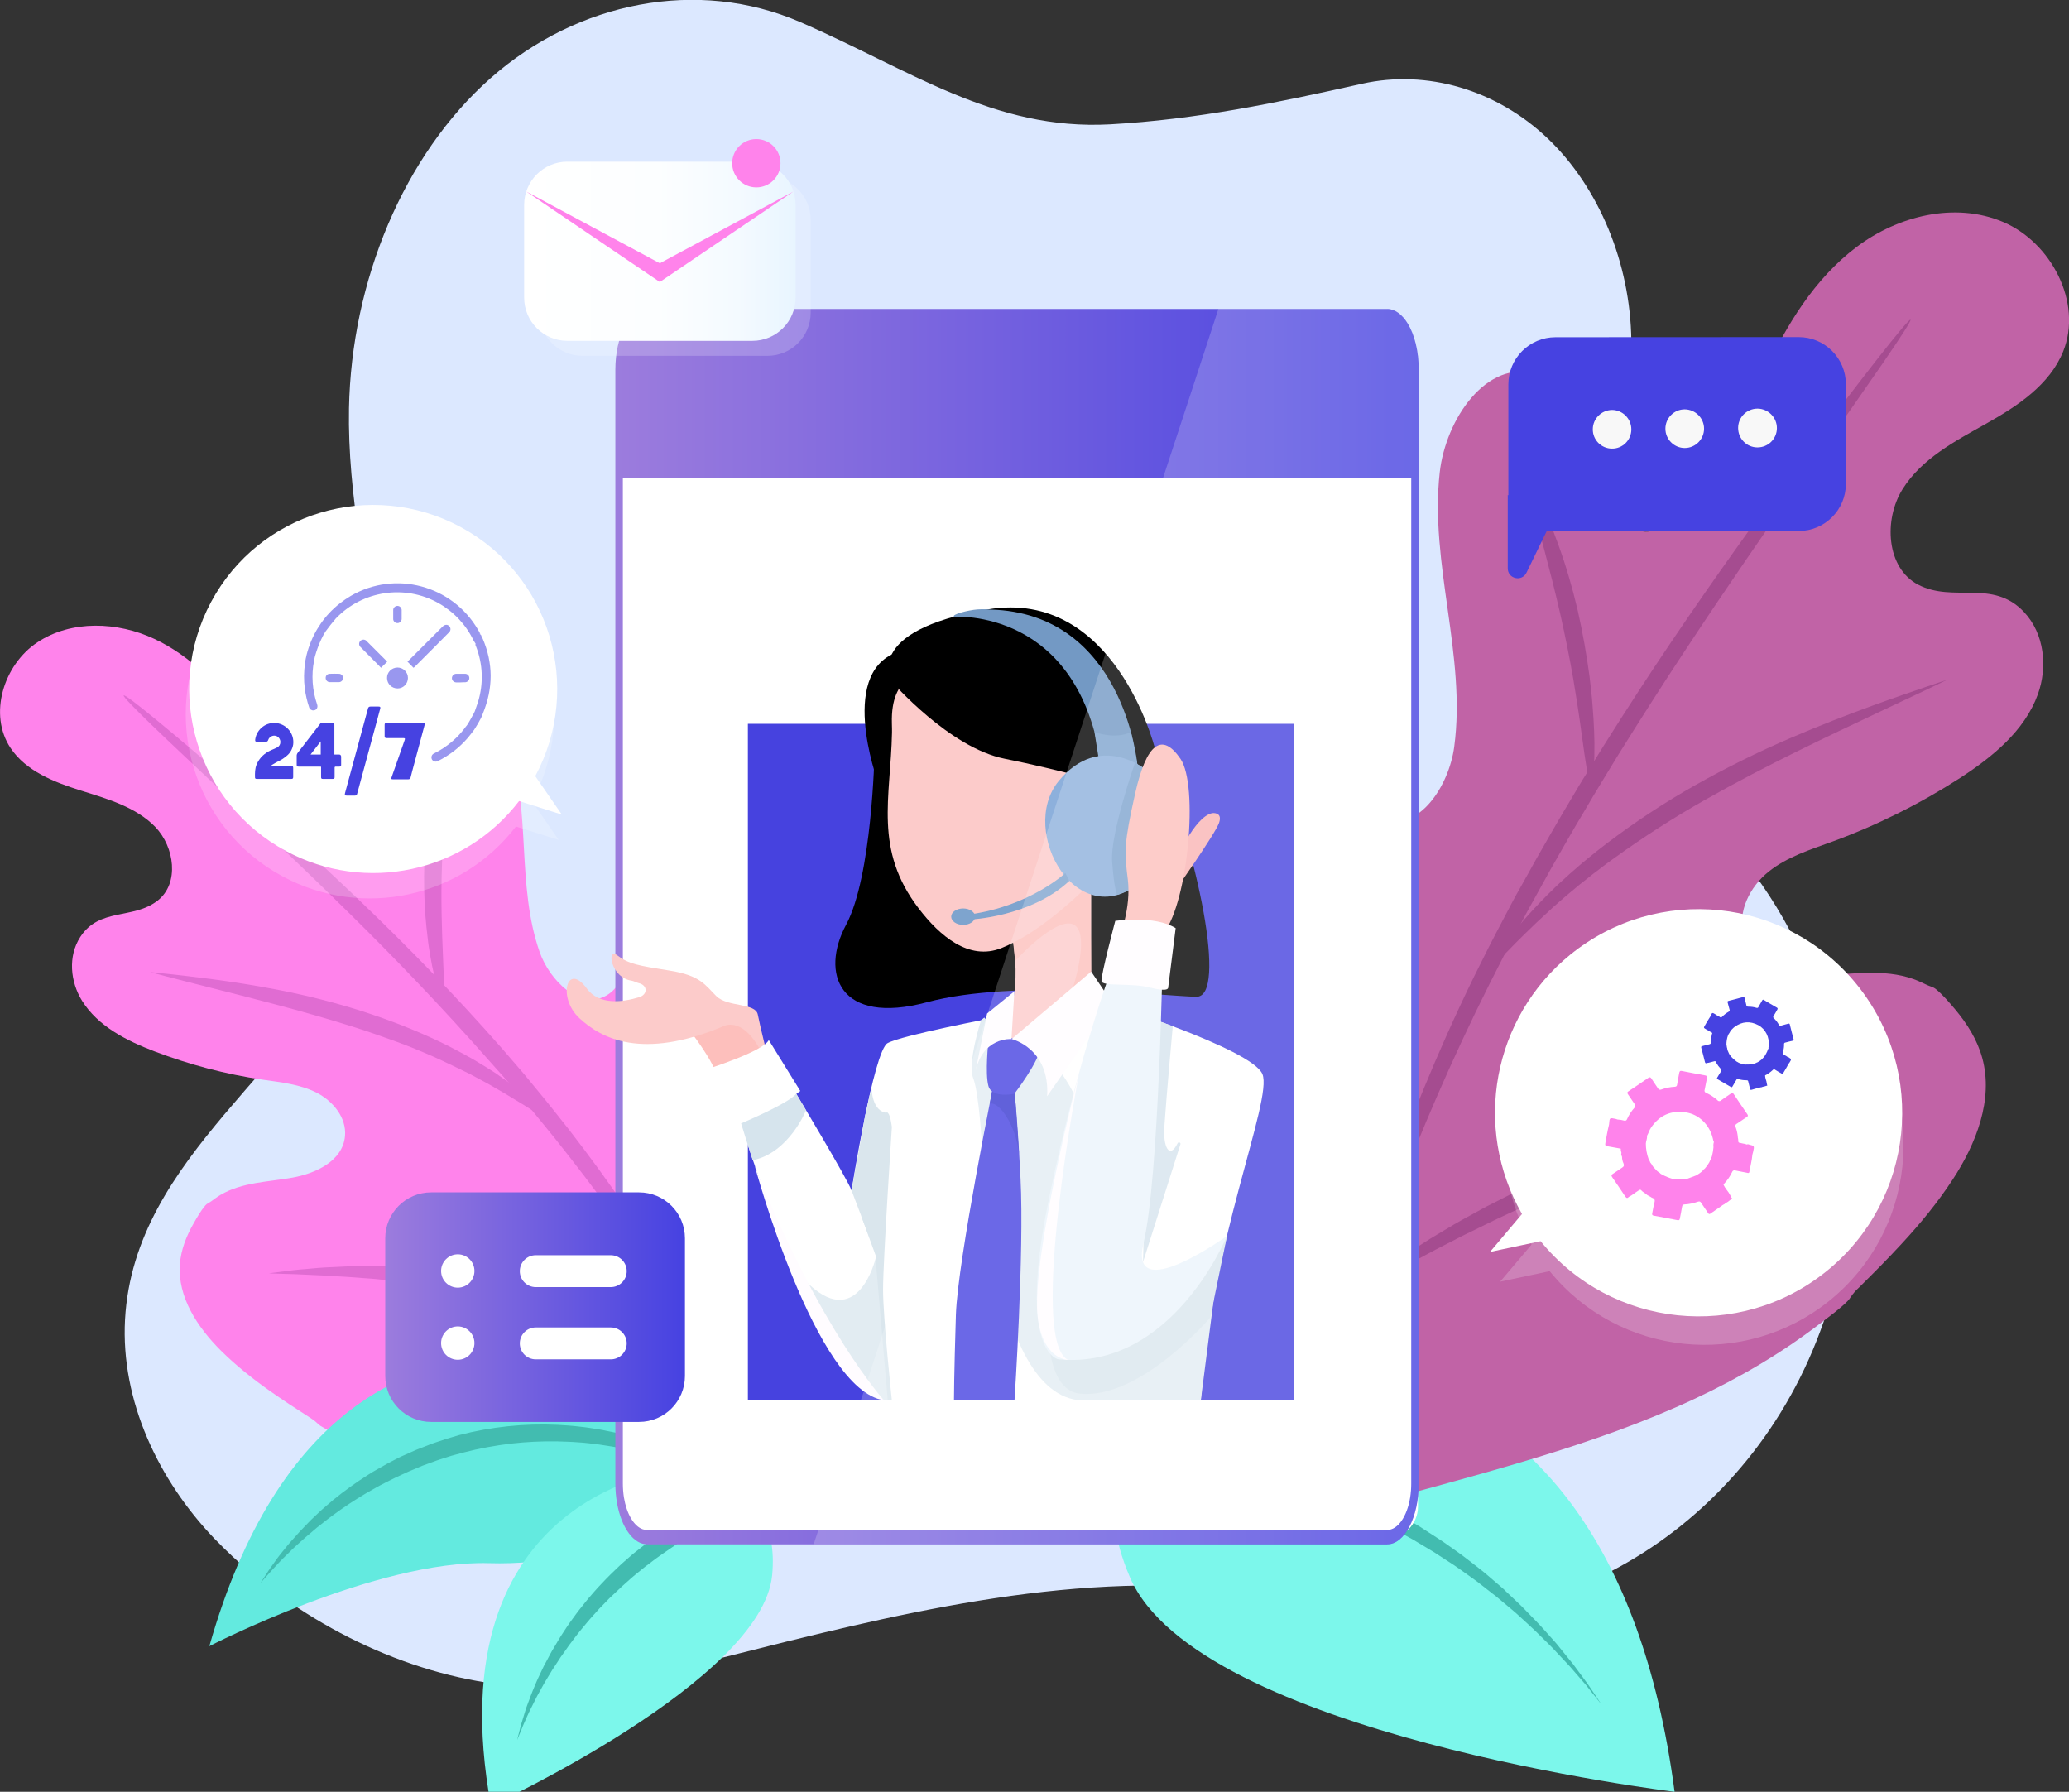 <?xml version="1.0" encoding="utf-8"?>
<!-- Generator: Adobe Illustrator 27.0.0, SVG Export Plug-In . SVG Version: 6.00 Build 0)  -->
<svg version="1.1" id="Layer_1" xmlns="http://www.w3.org/2000/svg" xmlns:xlink="http://www.w3.org/1999/xlink" x="0px" y="0px"
	 viewBox="0 0 1712.7 1483" style="enable-background:new 0 0 1712.7 1483;" xml:space="preserve">
<rect x="0" y="0" width="1712.7" height="1483" fill="#333333" stroke="none"/>
<style type="text/css">
	.st0{fill:#DCE8FF;}
	.st1{fill:#FF83EB;}
	.st2{fill:#E06CD2;}
	.st3{fill:#63EADF;}
	.st4{fill:#42BCB0;}
	.st5{fill:#7CF7EB;}
	.st6{fill:#C163A6;}
	.st7{fill:#A54C90;}
	.st8{fill:#4642E1;}
	.st9{fill:#F8F8F8;}
	.st10{opacity:0.2;fill:#FFFFFF;enable-background:new    ;}
	.st11{fill:#FFFFFF;}
	.st12{fill:url(#SVGID_1_);}
	.st13{fill:#4642DF;}
	.st14{fill:#FCCBCA;}
	.st15{fill:#FDBFBC;}
	.st16{fill:#F9B4B4;}
	.st17{opacity:0.71;fill:#FD686B;enable-background:new    ;}
	.st18{opacity:0.54;fill:#ED4C55;enable-background:new    ;}
	.st19{fill:#E2ECF2;}
	.st20{fill:#D6E4ED;}
	.st21{fill:#DAE6ED;}
	.st22{fill:#3939D1;}
	.st23{fill:#FFFCFF;}
	.st24{fill:#7399C4;}
	.st25{fill:#7EA4CE;}
	.st26{fill:#8DB0DC;}
	.st27{fill:#EBF4FB;}
	.st28{opacity:0.55;fill:#4642E1;enable-background:new    ;}
	.st29{fill:url(#SVGID_00000050657730974647033010000012110069489040840584_);}
	.st30{fill:url(#SVGID_00000114073710156244651950000001458909279386813838_);}
</style>
<path class="st0" d="M208,1302c-10.6-8.9-20.6-18.3-30.2-28.2c-46.6-48.5-77.9-114.4-74.3-181.6C111,955.5,251,883.6,300.1,765.1
	c27-65,24.1-141.4,14.1-212.7s-26.6-142.1-25.3-214.4c2-105.4,45.3-209.8,117.2-273.3s171.6-83.1,256.2-46.5
	c90.7,39.3,160.1,90,256.7,84.7c71.7-4,138-17.8,208.5-33.6c53.6-12,111.5,5,153.8,45.4s68.3,103.2,69.1,167.1
	c1.1,90.2-44.8,180.5-22.1,266.8c18.2,69.4,75,112.8,117.2,166.1c72.2,91.3,104.1,226.8,74,346.1c-45.6,181.1-207.3,291.4-365,275
	c-43.5-4.5-86.5-15-130-19.8c-143-15.6-286,20.6-426.5,56c-51.2,12.9-102.9,25.8-155.3,24.3C359.1,1394,273,1356.6,208,1302z"/>
<path class="st1" d="M694.4,1070.3c17.1-39.3,19.8-83.2,17.7-125.9c-3.8-76.9-22-152.5-53.7-222.7c-5.4-12-12.2-24.7-24.4-29.9
	c-8.6-3.6-18.5-2.8-27.4-0.2c-45.5,12.9-68.9,61.5-86,105.1c-4.1,10.4-8.8,21.6-18.5,27.2c-21.9,12.6-47.1-12.3-55.4-36
	c-19.2-54.8-7.1-116.5-25.1-171.7c-10.4-31.9-43.8-64.2-73.9-49c-32.5,16.4-22.1,64.8-36.6,97.9c-2.3,5.3-5.7,10.6-11.1,12.7
	c-5.5,2.2-11.9,0.6-17.4-1.6c-36-14.4-57.4-50.2-80.4-81.1c-20-26.8-43.9-52-74.4-66.3S59.1,513,31,531.6s-40.8,59.8-22.2,87.6
	c12.8,19.1,36.1,28.2,58.1,35.1s45.6,13.6,61.6,30.1s20.2,46.8,2,61c-20.3,15.9-48.3,5.6-64.1,30.2c-10.3,16-8.2,37,1.5,52.7
	c13.1,21,36.7,33,60,41.9c28.9,11,58.8,18.9,89.4,23.4c15.2,2.2,30.9,3.8,44.6,10.7s25.1,20.8,23.7,36c-1.9,21-25,31.1-43.5,34.4
	c-20,3.6-41.4,3.7-59.4,14.2c-2.8,1.6-5.3,3.6-8,5.5c-1.7,1.2-3.5,1.8-4.8,3.4c-3.8,4.5-6.9,10-9.8,15.1
	c-5.9,10.3-10.3,21.6-11.2,33.5c-2,27.2,14.7,52.3,34.1,71.6c12.5,12.4,26.3,23.3,40.6,33.4c10.7,7.5,21.6,14.7,32.6,21.7
	c2.3,1.4,4.5,3,6.5,4.9c0.7,0.8,1.6,1.5,2.5,2.1c6,3.8,12.8,6.9,19.2,9.9c29,13.7,59.4,24.3,90.6,31.4
	c35.4,8.3,71.5,13.2,107.6,16.6c40.3,3.8,80.8,5.8,121.2,8.9c9.9,0.8,20.3,2.6,30.2,2.6c8.6-0.1,9.8-5.5,12.2-12.8
	c9.5-29,16.6-58.8,24.5-88.2C677.8,1122.7,683.5,1095.1,694.4,1070.3z"/>
<path class="st2" d="M299.3,836.8c11.8,3.8,23.1,7.8,34,12.1s21.2,8.8,30.9,13.4l7.1,3.5c2.3,1.2,4.6,2.4,6.9,3.6
	c4.5,2.3,8.8,4.8,13,7.1c2.1,1.2,4.1,2.4,6,3.6s3.9,2.3,5.8,3.5l5.5,3.5l2.6,1.7l2.5,1.8c3.3,2.3,6.5,4.5,9.4,6.7s5.7,4.2,8.2,6.3
	s4.8,3.9,6.9,5.7s3.9,3.5,5.6,5.1c0.8,0.8,1.6,1.5,2.3,2.2l2,2c1.2,1.3,2.2,2.4,3,3.3c1.5,1.9,2.2,3,1.8,3.4s-1.6,0-3.7-1.1
	c-1.1-0.6-2.3-1.3-3.8-2.2l-2.3-1.5l-2.7-1.7c-1.9-1.2-4-2.5-6.3-4l-7.6-4.6c-2.7-1.7-5.6-3.4-8.6-5.2s-6.3-3.7-9.8-5.7l-2.6-1.5
	l-2.7-1.5l-5.6-3c-1.9-1.1-3.9-2-5.8-3.1s-4-2.1-6.1-3.1c-4.2-2-8.5-4.2-13-6.3c-2.2-1-4.5-2.1-6.8-3.2l-7-3.2
	c-9.6-4.2-19.7-8.4-30.4-12.3s-21.8-7.8-33.3-11.5c-23-7.3-45.3-13.6-65.7-19s-38.8-10.1-54.4-14s-28.1-7.2-36.8-9.4
	s-13.5-3.6-13.5-3.6s4.9,0.4,13.9,1.4s21.9,2.4,37.8,4.5s34.9,5,55.8,9.1C254.7,824.1,277.2,829.8,299.3,836.8z"/>
<path class="st2" d="M365.9,714.8c-2.2,59.7,4.3,108.2,0.1,108.9c-1,0.2-2.4-2.7-4.2-8.1c-0.4-1.3-0.9-2.8-1.4-4.5s-0.9-3.4-1.3-5.4
	c-0.9-3.9-1.9-8.3-2.7-13.3c-0.4-2.5-0.9-5.1-1.3-7.8s-0.8-5.5-1.1-8.5c-0.8-5.9-1.3-12.1-1.9-18.8c-1-14.4-1.3-28.8-0.8-43.2
	c0.5-14.4,2-28.8,4.3-43c1.1-6.5,2.3-12.8,3.6-18.5c0.7-2.9,1.2-5.7,1.9-8.3s1.4-5.2,2-7.6c1.2-4.8,2.7-9.2,3.9-13
	c0.6-1.9,1.1-3.7,1.7-5.3s1.1-3.1,1.6-4.4c1.9-5.3,3-8.2,3-8.2s-0.2,3.1-0.8,8.7c-0.1,1.4-0.3,2.9-0.5,4.6s-0.3,3.5-0.5,5.5
	c-0.3,3.9-0.8,8.4-1.2,13.3c-0.2,2.5-0.4,5-0.6,7.7s-0.4,5.5-0.6,8.4c-0.5,5.8-0.8,12-1.2,18.4C367.2,685.7,366.5,699.9,365.9,714.8
	z"/>
<path class="st2" d="M399.6,1054.5c24.3,3.8,47.2,8.7,67.8,13.9l15,4.1l3.6,1c1.2,0.3,2.4,0.7,3.5,1.1l6.9,2.1
	c4.5,1.4,8.9,2.7,13,4.1l11.9,4.2c7.6,2.6,14.3,5.4,20.2,7.8c3,1.2,5.7,2.3,8.2,3.4s4.8,2.2,6.8,3.2c8.1,3.9,12.4,6.5,12,7.5
	s-5.3,0.1-14-2.1c-2.2-0.6-4.5-1.2-7.2-2l-8.5-2.3c-6.1-1.6-13-3.7-20.7-5.7l-12-3.2c-4.2-1.1-8.6-2.1-13.1-3.3l-6.9-1.7
	c-1.2-0.3-2.3-0.6-3.5-0.9l-3.6-0.8l-14.9-3.4c-20.4-4.4-43-8.8-66.8-12.5s-46.6-6.4-67.5-8.6l-15.2-1.4l-3.7-0.4l-3.6-0.3l-7.1-0.5
	c-4.6-0.3-9.1-0.8-13.5-1l-12.5-0.7c-7.9-0.6-15.1-0.7-21.5-1.1l-8.8-0.4l-7.4-0.2c-8.9-0.2-13.9-0.5-13.9-0.5s4.9-0.7,13.8-1.8
	l7.4-0.9c2.7-0.3,5.7-0.6,8.8-0.8c6.3-0.6,13.6-1.3,21.6-1.6l12.6-0.6c4.4-0.2,8.9-0.2,13.7-0.3l7.2-0.1h3.7l3.7,0.1l15.5,0.3
	C353.8,1048.9,376.8,1051.1,399.6,1054.5z"/>
<path class="st2" d="M404.3,877.2c-38.9-44.1-77.8-84.5-114.1-120.3s-69.8-67.4-98-93.9s-51-47.8-66.6-62.9s-23.9-23.7-23.2-24.5
	s10.3,6.5,27,20.2s40.7,34,69.8,59.5s63.4,56.4,100.4,91.9s76.6,75.8,115.7,120.3l14.5,16.8c1.2,1.4,2.4,2.8,3.6,4.2l3.5,4.2
	l6.9,8.4c9.3,11.1,18,22.3,26.7,33.2c17.1,22.1,33.1,43.9,47.5,65.3c13.6,20.3,26,41.3,37.3,63l3.9,7.6c1.3,2.5,2.6,5,3.7,7.5
	l6.8,14.8c0.6,1.2,1.1,2.4,1.6,3.6l1.5,3.6c1,2.4,2,4.8,3,7.2c1,2.4,2,4.7,2.8,7s1.7,4.7,2.6,6.9c10.6,28.8,19.1,58.3,25.7,88.3
	c1.2,5.3,2.3,10,3.1,14.1s1.5,7.5,2.1,10.3l1.7,8.5l-2.3-8.4c-0.8-2.7-1.7-6.1-2.8-10.2c-1.1-4-2.4-8.6-4-13.8
	c-8.3-29.3-18.4-58.1-30.2-86.1c-0.9-2.2-1.9-4.4-2.8-6.7c-1-2.2-2.1-4.5-3.1-6.8s-2.1-4.6-3.2-6.9c-0.5-1.2-1.1-2.3-1.6-3.5
	s-1.1-2.4-1.7-3.5l-7.3-14.3c-1.2-2.4-2.6-4.8-3.9-7.2l-4.1-7.3c-11.1-19.6-24-40-38.7-60.8c-14.7-20.8-31-41.9-48.2-63.6
	c-8.8-10.7-17.6-21.8-26.9-32.7l-6.9-8.2l-3.5-4.2l-3.6-4.1L404.3,877.2z"/>
<path class="st3" d="M617.9,1176c0,0-332.6-207.5-444.6,186.5c0,0,138.4-71.5,231.6-68.7C498.9,1296.7,607,1250.9,617.9,1176z"/>
<path class="st4" d="M380,1187.8c26.6-6.9,54.1-9.8,81.5-8.5l9.3,0.6c1.5,0.1,3,0.2,4.6,0.4l4.5,0.5c6,0.6,11.7,1.6,17.2,2.5
	c1.4,0.2,2.7,0.5,4.1,0.8l4,0.8l3.9,0.8c1.3,0.3,2.6,0.6,3.8,0.9l7.4,2l3.6,1l3.4,1.1c4.5,1.5,8.8,2.7,12.8,4.3l5.8,2.2
	c0.9,0.4,1.9,0.7,2.8,1.1l2.6,1.2c3.4,1.5,6.7,2.9,9.5,4.3s5.5,2.8,7.8,4.1c1.2,0.6,2.3,1.2,3.3,1.8l2.8,1.8
	c1.7,1.1,3.1,2.1,4.3,2.9c2.3,1.6,3.3,2.7,3.1,3.2s-1.8,0.2-4.4-0.5c-1.3-0.4-3-0.9-4.8-1.6l-3-1.1l-3.5-1.2
	c-2.5-0.8-5.2-1.8-8.1-2.8s-6.2-2-9.7-3.1l-2.7-0.8c-0.9-0.3-1.8-0.5-2.8-0.8l-5.8-1.6c-4-1.2-8.2-2.1-12.7-3.2l-3.4-0.8l-3.5-0.7
	l-7.2-1.4c-1.2-0.3-2.5-0.5-3.7-0.7l-3.8-0.6l-3.9-0.6c-1.3-0.2-2.6-0.4-3.9-0.6c-5.3-0.6-10.8-1.4-16.5-1.7l-4.3-0.3
	c-1.4-0.1-2.9-0.2-4.4-0.2l-8.9-0.3c-12.6-0.2-25.2,0.4-37.7,1.8c-13.4,1.6-26.7,4-39.7,7.4l-10,2.7l-9.7,3.1
	c-0.8,0.3-1.6,0.5-2.4,0.8l-2.4,0.9l-4.7,1.7l-4.7,1.7l-4.5,1.9l-4.5,1.9l-2.2,0.9l-2.2,1l-8.7,4c-2.8,1.4-5.6,2.8-8.4,4.2
	c-1.4,0.7-2.8,1.4-4.1,2.1l-4,2.2c-10,5.5-19.8,11.6-29.2,18.2l-6.5,4.7l-3.1,2.3l-3,2.3l-5.8,4.6c-1,0.7-1.9,1.5-2.8,2.3l-2.7,2.3
	l-5.2,4.4c-1.6,1.4-3.2,2.9-4.8,4.3l-4.5,4.1c-1.5,1.3-2.8,2.7-4.1,4l-3.8,3.7c-1.2,1.2-2.4,2.3-3.5,3.5l-5.9,6.3
	c-1.8,1.9-3.3,3.6-4.6,5.1l-3.4,3.8l-2.8,3.2c0,0,0.8-1.2,2.3-3.5l2.8-4.3c1.1-1.7,2.4-3.7,3.9-5.8l5.1-7.1c0.9-1.3,2-2.6,3.1-4
	l3.4-4.2c1.2-1.4,2.3-3,3.7-4.5l4.1-4.6c1.4-1.6,2.8-3.2,4.4-4.9l4.8-5l2.5-2.6c0.8-0.9,1.7-1.8,2.6-2.6l5.5-5.2l2.9-2.7
	c1-0.9,2-1.7,3-2.6l6.2-5.3c9.2-7.5,18.9-14.5,28.9-20.8l4-2.5c1.4-0.8,2.8-1.6,4.2-2.4c2.8-1.6,5.6-3.2,8.5-4.8l8.9-4.6l2.3-1.1
	l2.3-1l4.7-2.1l4.7-2.1l4.9-1.9l4.9-1.9l2.5-1c0.8-0.3,1.7-0.6,2.5-0.9l10.2-3.4L380,1187.8z"/>
<path class="st5" d="M559.8,1216.6c0,0-201.1,17.3-153.4,278c0,0,224.5-103.5,232.8-190.9S559.8,1216.6,559.8,1216.6z"/>
<path class="st4" d="M547.1,1269.2c12-8.1,23.6-16.1,35-23.7s22.6-14.8,33.6-21.2c21.9-12.9,43.2-22.5,62-27.8s34.8-6.7,45.6-6
	c1.3,0.1,2.6,0.1,3.8,0.2l3.4,0.4c1,0.1,2,0.3,2.9,0.4s1.7,0.3,2.3,0.5c2.8,0.7,4.2,1.3,4.2,1.8s-1.6,0.9-4.3,1.2l-2.3,0.2l-2.8,0.3
	l-3.2,0.3l-3.7,0.4c-14.5,1.7-28.8,5.1-42.6,10.2c-17.4,6.3-37.2,16.4-58.2,29.5c-10.5,6.5-21.4,13.8-32.6,21.5s-22.8,15.8-34.9,24
	c-1.5,1-2.9,2-4.4,3l-4.3,3c-2.9,1.9-5.6,4.1-8.4,6.2l-4.1,3.1c-1.4,1-2.6,2.2-4,3.2l-3.9,3.2c-1.3,1.1-2.6,2.1-3.8,3.2l-7.4,6.6
	c-2.4,2.2-4.7,4.5-7.1,6.7c-1.2,1.1-2.3,2.2-3.5,3.3l-3.3,3.4l-3.3,3.4c-1.1,1.1-2.2,2.2-3.2,3.4l-6.1,6.8c-1,1.1-2,2.3-2.9,3.4
	l-2.8,3.4c-3.8,4.4-7.2,9-10.5,13.4c-0.9,1.1-1.6,2.2-2.4,3.3l-2.3,3.3c-0.8,1.1-1.5,2.2-2.3,3.2s-1.5,2.1-2.2,3.2l-4.1,6.3l-2,3
	c-0.6,1-1.2,2-1.8,3c-2.4,4-4.8,7.8-6.8,11.6l-3,5.4c-0.5,0.9-1,1.7-1.4,2.6l-1.3,2.6c-1.7,3.3-3.3,6.5-4.7,9.4s-2.5,5.6-3.6,8
	c-0.5,1.2-1.1,2.3-1.5,3.4l-1.2,3c-0.8,1.9-1.4,3.5-2,4.8c-1.1,2.6-1.6,4-1.6,4s0.4-1.4,1-4.1c0.3-1.4,0.8-3,1.3-5
	c0.2-1,0.5-2.1,0.8-3.2s0.7-2.3,1.1-3.6c0.8-2.6,1.7-5.4,2.6-8.5s2.3-6.4,3.6-10c0.3-0.9,0.7-1.8,1-2.7s0.8-1.8,1.1-2.8l2.4-5.8
	c1.6-4,3.7-8.1,5.7-12.5l1.6-3.3l1.8-3.3l3.6-6.8c0.6-1.2,1.3-2.3,2-3.5s1.4-2.3,2.1-3.5l2.1-3.6c0.7-1.2,1.4-2.4,2.2-3.6
	c3.1-4.7,6.2-9.7,9.9-14.6l2.7-3.7c0.9-1.2,1.8-2.5,2.8-3.7l5.9-7.4c1-1.3,2-2.5,3.1-3.7l3.2-3.7l3.3-3.7c1.1-1.2,2.3-2.4,3.4-3.6
	c2.3-2.4,4.6-4.9,7.1-7.3s5-4.8,7.5-7.2c1.2-1.2,2.6-2.3,3.9-3.5l4-3.5c1.4-1.2,2.7-2.4,4.1-3.5l4.2-3.3c2.8-2.2,5.7-4.5,8.7-6.6
	S544.1,1271.2,547.1,1269.2z"/>
<path class="st5" d="M1013.9,1133c0,0,316.6-72.9,372.3,350c0,0-394.9-47.6-450.8-177.4S1013.9,1133,1013.9,1133z"/>
<path class="st4" d="M1054.1,1225.7c-22.5-6.5-44.2-13.2-65.3-19.4c-10.5-3.1-20.8-6.1-31-8.9c-5.1-1.4-10.1-2.7-15-4.1
	s-9.9-2.6-14.8-3.7c-38.9-9.6-74.5-15-104.6-15.7c-13.5-0.4-27,0.2-40.5,1.7c-5.9,0.6-11.4,1.6-16.5,2.3c-5,1-9.7,1.8-13.7,2.9
	l-5.8,1.4l-5.1,1.4l-4.4,1.1l-3.6,1c-4.3,1.2-6.7,1.6-6.9,1.2s1.8-1.8,5.8-3.9c1-0.5,2.1-1.1,3.4-1.7l4.2-1.8l5-2.1
	c1.8-0.7,3.7-1.3,5.8-2c4.1-1.5,8.7-2.8,13.8-4.2c5.1-1.2,10.7-2.6,16.8-3.6c13.8-2.4,27.7-3.7,41.7-3.9c31.1-0.7,68,3.8,107.7,12.9
	c5,1.1,10,2.3,15.1,3.5s10.2,2.5,15.3,3.9c10.3,2.7,20.8,5.6,31.3,8.6c21.2,6,43,12.7,65.3,19.1c2.8,0.8,5.6,1.7,8.4,2.6l8.4,2.6
	l4.2,1.3l2.1,0.7l2,0.8l8.2,3l8.1,3c1.3,0.5,2.7,1,4,1.6l3.9,1.6l7.8,3.3c2.6,1.1,5.2,2.1,7.7,3.3l15,7.1l1.8,0.9l1.8,1l3.6,1.9
	l7.1,3.8c2.4,1.3,4.7,2.5,7,3.8l6.8,4l6.7,4l3.3,2c1.1,0.7,2.2,1.4,3.2,2.1l12.7,8.2c2.1,1.3,4.1,2.8,6.1,4.2l6,4.2
	c8,5.5,15.2,11.5,22.4,17c1.8,1.4,3.5,2.9,5.2,4.3l5,4.3l4.9,4.2l2.4,2.1c0.8,0.7,1.6,1.4,2.3,2.2l9,8.5l4.3,4.1l4.1,4.2
	c5.3,5.6,10.6,10.7,15.1,15.9l6.7,7.5c1.1,1.2,2.2,2.4,3.2,3.6l2.9,3.6c3.8,4.8,7.4,9.1,10.7,13.2l8.5,11.5c1.3,1.7,2.5,3.3,3.6,4.9
	l3,4.4c1.8,2.8,3.4,5.1,4.6,6.9l3.8,5.7l-4.3-5.4l-5.2-6.5l-3.3-4.2c-1.2-1.4-2.6-3-4-4.6l-9.3-10.7c-3.5-3.8-7.4-7.9-11.5-12.3
	l-3.2-3.4c-1.1-1.1-2.2-2.2-3.4-3.4l-7.1-7c-4.8-4.9-10.3-9.6-15.8-14.8l-4.3-3.9l-4.5-3.8l-9.3-7.8c-0.8-0.7-1.6-1.3-2.4-2
	l-2.5-1.9l-5-3.9l-5.1-4c-1.7-1.3-3.4-2.7-5.3-4c-7.3-5.1-14.6-10.7-22.7-15.7l-6-3.9c-2-1.3-4-2.7-6.1-3.9l-12.7-7.6
	c-1.1-0.6-2.1-1.3-3.2-1.9l-3.3-1.8l-6.7-3.7l-6.8-3.7c-2.3-1.2-4.6-2.3-7-3.5l-7-3.5l-3.6-1.9l-1.8-0.9l-1.8-0.8l-14.7-6.6
	c-2.4-1.2-5-2.1-7.5-3.1l-7.6-3.1l-3.8-1.5c-1.3-0.5-2.6-1-3.9-1.5l-7.9-2.8l-7.9-2.7l-2-0.7l-2-0.6l-4-1.2l-8.2-2.5
	C1059.6,1227.3,1056.9,1226.4,1054.1,1225.7z"/>
<path class="st6" d="M965.9,1043.8c-31.3-46.2-45.7-102.1-53.9-157.5c-14.7-99.8-11-201.5,10.8-300c3.7-16.8,9-34.9,22.9-44.6
	c9.8-6.8,22.3-8.2,34.2-7.2c60,5.1,101.5,61.7,133.9,113.5c7.7,12.3,16.4,25.5,30,30.3c30.6,10.7,55.7-27.7,60-60.3
	c10.1-75.3-20.5-151.6-12-227.1c4.9-43.6,38.4-93.7,79.9-81.6c44.6,12.9,43.9,77.8,70.4,116.8c4.2,6.2,9.8,12.2,17.1,13.6
	c7.5,1.5,15-2.2,21.3-6.5c41.3-27.6,58.9-79,79.9-124.5c18.2-39.6,41.7-78,76.2-104.1s81.8-37.7,121.5-20.9s66,66.6,49.8,107.1
	c-11.2,27.8-37.9,45.3-63.7,59.8s-53.5,29-69.3,54.3s-13.4,65.3,12.9,79c29.4,15.3,61.7-5,87.7,22.7c16.9,18,19.6,45.5,11.4,68.1
	c-11,30.3-37.5,51.7-64.2,69.1c-33.2,21.4-68.6,39.1-105.7,52.7c-18.4,6.7-37.7,12.7-53,25s-26.1,33.1-20.5,52.3
	c7.7,26.6,39.1,33.7,62.9,33.3c25.9-0.4,52.5-5.7,77.7,3.3c3.9,1.4,7.6,3.3,11.4,5c2.4,1.1,4.8,1.5,6.9,3.2
	c5.9,4.8,11.2,11.1,16.1,16.9c9.9,11.8,18.3,25.2,22.4,40.2c9.4,34.4-5.1,71-24.5,100.6c-12.4,19-26.9,36.6-42.3,53.2
	c-11.4,12.4-23.3,24.3-35.2,36.1c-2.6,2.3-4.9,5-6.9,7.9c-0.7,1.2-1.6,2.4-2.6,3.4c-6.5,6.5-14.2,12-21.5,17.6
	c-32.5,25.1-68.1,46-105.2,63.3c-42,19.6-85.9,34.9-130.1,48.4c-49.4,15.1-99.4,27.9-149,42c-12.2,3.5-24.7,8.5-37.1,10.9
	c-10.7,2.1-13.6-4.6-18.4-13.4c-19.1-34.9-35.6-71.4-52.9-107.3C999.7,1107,985.6,1073,965.9,1043.8z"/>
<path class="st7" d="M1410.4,662.6c-25.2,14.3-49.5,29.9-73,46.8l-8,5.8l-7.6,5.8l-3.7,2.8l-3.6,2.9l-7.1,5.6l-6.7,5.6
	c-2.2,1.8-4.4,3.6-6.4,5.4c-4.1,3.7-8.2,7-11.8,10.5s-7.3,6.6-10.6,9.8s-6.4,6.1-9.2,8.9l-8,7.9c-2.4,2.5-4.6,4.7-6.6,6.8l-2.8,2.8
	l-2.5,2.5c-1.5,1.6-2.9,2.9-4,3.9c-2.2,2-3.6,3-4,2.7s0.2-1.8,1.7-4.5c0.8-1.3,1.7-2.9,2.9-4.8c0.6-0.9,1.3-1.9,2-3s1.5-2.2,2.4-3.3
	c1.7-2.3,3.6-4.9,5.7-7.7s4.6-5.7,7.2-8.8s5.5-6.4,8.6-9.9s6.5-7,10-10.7s7.4-7.5,11.4-11.4c2-2,4.1-3.9,6.3-5.9l6.6-6l7-6.1
	l3.6-3.1l3.7-3l7.6-6.2l8-6.2c23.5-17.9,48.2-34.2,73.9-48.7c25.6-14.4,52-27.5,79.1-39.1c24.9-10.7,47.6-19.4,66.8-26.4
	s34.8-12.3,45.6-16s16.8-5.6,16.8-5.6l-16,7.7l-43.7,20.6c-18.4,8.7-40.3,19-64.4,30.9S1437.2,647.4,1410.4,662.6z"/>
<path class="st7" d="M1305.9,504.7c4.4,19.4,7.6,38.1,9.9,55.2c1,8.5,2,16.7,2.5,24.3c0.3,3.8,0.6,7.5,0.8,11s0.3,7,0.5,10.2
	c0.3,6.5,0.3,12.4,0.2,17.6c0,2.6,0,5-0.2,7.2s-0.2,4.2-0.4,6.1c-0.6,7.3-1.4,11.3-2.4,11.3s-2.1-3.9-3.3-11.1
	c-0.3-1.8-0.6-3.8-0.9-5.9s-0.7-4.5-1.1-7.1c-0.8-5.1-1.4-10.8-2.4-17.2l-1.4-10c-0.5-3.5-1.1-7.1-1.6-10.8
	c-1.1-7.5-2.5-15.4-3.8-23.7c-2.9-16.7-6.5-34.9-10.8-53.9c-4.3-19-9-37-13.3-53.4c-2.3-8.2-4.3-16-6.5-23.2c-1.1-3.6-2-7.2-3-10.5
	s-2-6.6-2.9-9.7c-1.8-6.2-3.6-11.7-5.1-16.6l-2.1-6.8l-1.9-5.7c-2.2-6.9-3.4-10.7-3.4-10.7s2,3.5,5.5,9.8l2.9,5.3
	c1,2,2.1,4.1,3.3,6.4c2.3,4.6,5,9.8,7.7,15.8c1.3,2.9,2.7,6,4.2,9.3c1.4,3.2,2.8,6.7,4.3,10.2c3,7,5.8,14.7,8.8,22.8
	C1296.4,468.5,1301.6,486.5,1305.9,504.7z"/>
<path class="st7" d="M1338.4,966.8c-28.7,10.7-55.5,22.1-79.7,33l-17.6,8.2l-4.2,2l-4.1,2l-8.1,4l-7.8,3.8c-2.6,1.3-5.1,2.4-7.5,3.7
	l-14,7.2c-9,4.5-16.9,9-24,12.7l-9.9,5.2c-3,1.7-5.8,3.1-8.3,4.4c-10,5.3-15.8,7.8-16.4,6.9s4.2-5,13.3-11.8
	c2.3-1.7,4.8-3.6,7.6-5.6c2.8-2,6-4,9.3-6.3c6.8-4.4,14.4-9.6,23.2-14.7l13.7-8.2c2.4-1.4,4.9-2.8,7.4-4.2l7.7-4.2l8-4.4l4.1-2.2
	l4.2-2.1l17.5-8.9c24.2-11.7,51.3-23.6,80.4-34.5c27.4-10.1,55.3-18.7,83.6-25.8l19.1-4.5l4.6-1.1c1.5-0.3,3.1-0.6,4.6-0.9l8.9-1.8
	l8.6-1.7c2.8-0.5,5.6-1.1,8.3-1.6l15.7-2.6c10-1.7,19.1-2.7,27.1-3.7c4-0.5,7.7-1,11.1-1.3l9.4-0.8c11.3-1,17.5-1.4,17.5-1.4
	s-6.1,1.4-17.2,3.7l-9.2,1.9c-3.3,0.8-7,1.6-10.9,2.5c-7.8,1.9-16.7,3.7-26.5,6.3l-15.3,3.9c-2.7,0.6-5.4,1.4-8.1,2.2l-8.4,2.3
	l-8.7,2.4c-1.5,0.4-3,0.8-4.4,1.2l-4.5,1.3l-18.6,5.5C1394.8,947.1,1367.2,956.3,1338.4,966.8z"/>
<path class="st7" d="M1271.5,711.3c9.4-16.3,18.5-32.5,28-48.2l7-11.8l3.5-5.8l3.6-5.8l14.1-22.8c18.9-30,37.5-58.7,55.8-85.7
	c36.5-54,70.8-101.5,100-141.1s53.5-71.2,70.4-92.8s26.8-33.3,27.6-32.7s-7.4,13.4-23,36.1s-38.4,55.2-66.6,95.5
	s-61.5,88.3-97.2,142.5c-17.9,27-36.2,55.8-54.9,85.7l-13.9,22.8l-3.5,5.8l-3.5,5.8l-6.9,11.7c-9.4,15.6-18.5,31.7-27.8,47.9
	c-4.6,8.2-9,16.3-13.5,24.4l-6.7,12.1c-2.2,4.1-4.3,8.1-6.4,12.1c-4.2,8-8.5,16-12.7,24l-12.1,23.8c-15.8,31.5-30.1,62.3-43,92
	s-24.5,58.2-34.4,85.3c-1.2,3.4-2.6,6.7-3.7,10s-2.4,6.6-3.5,9.9l-3.4,9.7c-0.6,1.6-1.2,3.2-1.7,4.8s-1.1,3.2-1.6,4.8
	c-2.1,6.3-4.2,12.6-6.2,18.7c-0.5,1.5-1,3-1.5,4.5l-1.4,4.5c-0.9,3-1.9,6-2.8,8.9c-14.6,46.8-24.1,85.5-30,112.3
	c-0.7,3.3-1.4,6.5-2.1,9.5c-0.3,1.5-0.7,2.9-1,4.3s-0.5,2.7-0.8,4c-1,5.2-1.9,9.6-2.6,13.1c-1.4,7.1-2.2,10.8-2.2,10.8l1.5-10.9
	c0.5-3.6,1.1-8,1.9-13.3c0.2-1.3,0.4-2.7,0.6-4.1s0.5-2.9,0.7-4.4c0.5-3,1.1-6.2,1.6-9.6c4.5-27.2,12.2-66.3,25.2-113.9
	c0.8-3,1.6-6,2.4-9c0.4-1.5,0.8-3.1,1.2-4.6s0.9-3.1,1.4-4.6l5.6-19c0.5-1.6,1-3.2,1.4-4.9c0.5-1.6,1-3.2,1.6-4.9
	c1-3.3,2.1-6.6,3.2-9.9s2.1-6.7,3.2-10.1c1.1-3.4,2.3-6.8,3.4-10.2c9.2-27.5,20.1-56.6,32.5-86.8s26.3-61.5,41.9-93.4l12-24
	c4.1-8,8.3-16.1,12.6-24.2c2.1-4.1,4.3-8.1,6.4-12.2c2.1-4.1,4.4-8.2,6.7-12.2C1262.5,727.7,1266.9,719.5,1271.5,711.3z"/>
<path class="st8" d="M1287.6,279.1c-21.5,0-39,17.5-39,39l0,0V410l-0.5-0.4v60.8c0,8.7,11.7,11.4,15.5,3.6l16.8-34.5H1489
	c21.5,0,39-17.5,39-39l0,0v-82.5c0-21.5-17.5-39-39-39L1287.6,279.1z"/>
<circle class="st9" cx="1334.3" cy="355.4" r="13.5"/>
<path class="st9" d="M1350.4,355.4c0,8.8-7.2,16-16,15.9c-8.8,0-16-7.2-15.9-16c0-8.8,7.2-15.9,16-16
	C1343.2,339.4,1350.4,346.5,1350.4,355.4z M1345.3,355.4c0-6.1-4.9-11-11-11s-11,4.9-11,11s4.9,11,11,11S1345.3,361.5,1345.3,355.4
	L1345.3,355.4z"/>
<circle class="st9" cx="1394.6" cy="354.8" r="13.5"/>
<path class="st9" d="M1410.6,354.8c0,8.8-7.2,16-16,16s-16-7.2-16-16s7.2-16,16-16C1403.4,338.9,1410.6,346,1410.6,354.8z
	 M1405.6,354.8c0-6.1-4.9-11-11-11s-11,4.9-11,11s4.9,11,11,11C1400.6,365.8,1405.5,360.9,1405.6,354.8L1405.6,354.8z"/>
<circle class="st9" cx="1454.8" cy="354.3" r="13.5"/>
<path class="st9" d="M1470.9,354.3c0,8.9-7.2,16-16.1,16s-16-7.2-16-16.1c0-8.9,7.2-16,16.1-16c0,0,0,0,0,0
	C1463.7,338.3,1470.9,345.5,1470.9,354.3z M1465.8,354.3c0-6.1-4.9-11-11-11s-11,4.9-11,11s4.9,11,11,11S1465.8,360.4,1465.8,354.3
	L1465.8,354.3z"/>
<path class="st10" d="M462.5,695.2l-22-31.8c39.9-74.1,12.2-166.6-62-206.5c-74.1-39.9-166.6-12.2-206.5,62
	c-39.9,74.1-12.2,166.6,62,206.5c65.8,35.4,147.6,17.9,193.1-41.3L462.5,695.2z"/>
<path class="st11" d="M539.9,334.7h607.7c14.5,0,26.2,11.7,26.2,26.2V1247c0,14.5-11.7,26.2-26.2,26.2H539.9
	c-14.5,0-26.2-11.7-26.2-26.2V360.9C513.6,346.4,525.4,334.7,539.9,334.7z"/>
<linearGradient id="SVGID_1_" gradientUnits="userSpaceOnUse" x1="509.393" y1="727.639" x2="1174.413" y2="727.639" gradientTransform="matrix(1 0 0 -1 0 1494.607)">
	<stop  offset="0" style="stop-color:#9C7CDD"/>
	<stop  offset="1" style="stop-color:#4642E1"/>
</linearGradient>
<path class="st12" d="M1165.3,267.8c-4.6-7.5-10.5-12.1-17-12.1H535.5c-14.4,0-26.1,22.5-26.1,50.2v922c0,22.7,7.8,41.8,18.6,48.1
	c2.3,1.4,4.9,2.1,7.6,2.2h612.7c14.4,0,26.1-22.5,26.1-50.2V306C1174.4,290.7,1170.9,277,1165.3,267.8z M1148.3,1266.3H535.5
	c-1.2,0-2.4-0.2-3.5-0.6c-7.3-2.5-13.3-12.8-15.5-26.2c-0.6-3.8-0.9-7.7-0.9-11.6V395.6h652.6V1228c0,3.9-0.3,7.7-0.9,11.5
	C1164.8,1255,1157.2,1266.3,1148.3,1266.3L1148.3,1266.3z"/>
<rect x="619.1" y="599.1" class="st13" width="452" height="559.9"/>
<path d="M723.9,623.9c0,0-2,101.5-23.5,141.5s-5.9,83.7,67.1,64.1s197.4-4.8,222.9-4.5s1.7-118.7-34.7-206.3
	S723.9,623.9,723.9,623.9z"/>
<path class="st14" d="M835.4,762c0,0,15.3,58.7-6.1,88.7s74-16.7,74-16.7V695.3L835.4,762z"/>
<path class="st15" d="M840.3,795.4c0,0,41.4-45.5,52.2-26.4c7.2,12.6-4.1,47.7-4.1,47.7l14.8-12.5l-0.7-77.6l-64,51.4L840.3,795.4z"
	/>
<path class="st15" d="M569.5,851.1c0,0,22.3,27.7,24.5,41.6s41.6-18.2,41.6-18.2s-12.2-35.1-14.1-35.3S569.5,851.1,569.5,851.1z"/>
<path class="st14" d="M635.5,874.5c0,0-6.3-25-8.2-34.8s-25-6-34.3-15.2s-13-17.1-38.9-21.2s-33.7-5.4-43-12.5
	c-9.3-7.1-5.6,18.5,11.8,20.9c1.5,0.2,4.6,1.8,5.8,2c7.5,1.7,7.7,9.5,0.3,11.7c-13.1,4-33,6.9-43.3-7.3c-16.3-22.3-24.5,7.6-6,24.7
	s51.9,34.3,118,7.1c0,0,16.3-10.9,32.8,21.3C632.5,874.8,635.3,873.7,635.5,874.5z"/>
<path class="st16" d="M973.2,712.9c0,0,15.1-36.6,30.2-39.9c0,0,9-1.3,5.7,8.1s-37.9,58.3-37.9,58.3L973.2,712.9z"/>
<path d="M726.5,646.4c0,0-34.9-94.7,20.8-107.9S726.5,646.4,726.5,646.4z"/>
<path class="st17" d="M743.2,569.5c0,0,27.8,59.7,90,78.9c0,0,23,5.3,23,31s8.6,43.6,14.7,53s-25.3,40.9-25.3,40.9
	s57.3-29.9,66.1-67.2s-14.8-103.4-14.8-103.4L743.2,569.5z"/>
<path class="st18" d="M775.7,599.1c0,0,38.2,36.9,76.2,43s32.5,104,32.5,104s40.9-33.1,39.7-50.8s-36.1-93-36.1-93L775.7,599.1z"/>
<path class="st11" d="M913.3,829.5c0,0,122.8,38.3,131.7,59.5s-43.6,141.1-51,270H731.8c0,0-75.8-84.1-118.2-229.2l-7,3.3
	l-22.8-47.7c0,0,48.1-15,52.6-24.6l26.1,42.2l-3.3,2.4c0,0,42.4,70.6,45.7,79.9c0,0,18.3-115.4,29.8-121.9s88.8-21.2,88.8-21.2
	l13.9,17.9L913.3,829.5z"/>
<path class="st19" d="M812.1,844.4c0,0-11.4,35.3-6.5,47.9s7.2,55,7.2,55s5.9,208.1,82.6,211.8H994l11.2-87.7
	c0,0-45.3,3.9-65.7-19.3c-30.9-35.2-41.7-104.9-43.4-123.7c-2.8-31.2-39.6-66.3-39.6-66.3l-21.2,3.3l-20.5-23.2L812.1,844.4z"/>
<path class="st20" d="M613.5,929.8c0,0,38.5-16.1,45.6-24.4l8.1,13.6c0,0-14,35.2-44.1,41.3C623.2,960.2,618.5,946.3,613.5,929.8z"
	/>
<path class="st21" d="M704.9,985.3l16.3,42.8c0,0,1.5-67.5-4.5-107.1L704.9,985.3z"/>
<path class="st20" d="M970.8,849.4l-19.8-7.2l-4.8,202.3l30.9-97.3c0.3-0.6,0-1.3-0.7-1.6c-0.6-0.3-1.3,0-1.6,0.7l0,0
	c-7,14-12.1,2.2-11-13.4C965.5,907.7,970.8,849.4,970.8,849.4z"/>
<path class="st21" d="M1001.8,1090.5c0,0-57.6,67.9-107.7,63S879,989,879,989s31.4,89.3,72,82.4s64.7-48.4,64.7-48.4L1001.8,1090.5z
	"/>
<path class="st21" d="M738.3,932.8c0,0-7.3,110.8-7.3,134.5s7.3,91.8,7.3,91.8h-6.5c0,0-11-94.2-6.9-117.4s6.3-116.3,6.3-116.3
	S735.4,911.3,738.3,932.8z"/>
<path class="st8" d="M823.5,892.3c0,0-30.7,150.5-32.2,195.8c-1.6,51-1.6,70.9-1.6,70.9h50.1c0,0,8.1-122.8,5-183.3
	s-5.7-77.9-5.7-77.9L823.5,892.3z"/>
<path class="st22" d="M819.3,913.4c0,0,6-2.3,14.7,12.2s9.7,31.1,9.7,31.1l-4-56.7l-18.5,3.3L819.3,913.4z"/>
<path class="st14" d="M951,676.4c0,0-63.9,85-122,108.3c-27,10.8-51.3-10.3-68.5-32.8c-37.4-48.8-23.2-91.5-22.1-145.5c0-1,0-2,0-3
	c0-1.5,0-3.1-0.1-4.7c-0.6-20.7,5.8-30.8,12.2-35.8c3.3-2.7,7.4-4.4,11.6-4.8L951,676.4z"/>
<path class="st8" d="M818.2,861.7c0,0-2.9,26.5,0,37.1s21.5,6.5,21.5,6.5s20.9-27.3,21.3-38.1S827.6,858.7,818.2,861.7z"/>
<path d="M738.3,564.2c0,0,47.5,54.7,93.4,63.8s95,23.3,95,23.3l29.1-32.6c0,0-33.1-132-138.2-114.3
	C712.4,522.2,738.3,564.2,738.3,564.2z"/>
<path class="st23" d="M903.3,804.2L837.4,860c0,0,31.8,7.4,29.4,47.4l53.8-77.5L903.3,804.2z"/>
<path class="st23" d="M839.7,820.5l-2.4,39.5c0,0-24.9-2-30.2,29l10-50.1L839.7,820.5z"/>
<path class="st24" d="M789.7,510.5c0,0,104.2-8,122.1,124.3l29.6-2.5c0,0-11.2-125-121.7-127.8c-1,0-2.1-0.1-3.1-0.2
	c-2.5-0.1-5-0.1-7.5,0.1C801.5,505,787.5,508.5,789.7,510.5z"/>
<path class="st25" d="M906,605.9c0,0,17,6.5,30.2,0l7.3,36.6h-31.7L906,605.9z"/>
<path class="st26" d="M951,639.1c-1.2-1.8-40.4-34.2-74.6,7.3s16.1,129.7,69.8,82C999.9,680.7,951,639.1,951,639.1z"/>
<path class="st25" d="M939.5,631.3c0,0-20.6,59.1-18.9,81.8s4.1,27.6,4.1,27.6s23-7.7,26.3-16.9s0-84.8,0-84.8L939.5,631.3z"/>
<path class="st15" d="M926.7,775.7c0,0,9.8-24.5,6.9-47.7s-3.3-29.4,6.1-71.4s22.4-50.6,37.5-28.5s6.1,117.9-13.5,143.6
	S926.7,775.7,926.7,775.7z"/>
<path class="st27" d="M1015.6,1023c0,0-45.1,111.1-139.3,102.1c0,0-34.2-4.1-8.6-130.1s57.5-207.2,57.5-207.2h37.3
	c0,0-3.1,187.9-15.9,241S1015.6,1023,1015.6,1023z"/>
<path class="st23" d="M923.2,762.2c0,0,32.4-4.9,50,6l-6.2,49.2c0,0,0.8,4.1-15,0s-39.7-0.6-40.2-5.4S923.2,762.2,923.2,762.2z"/>
<path class="st21" d="M713.1,1006.9l15.2,41.6l6.6-127.5c0,0-12.5,1.5-13.5-21.3l-5.6,26.1L713.1,1006.9z"/>
<path class="st19" d="M724.8,1041.6c0,0-14.9,63.3-58.8,17.8c0,0,41.3,78,65.8,99.6h3.1L724.8,1041.6z"/>
<path class="st23" d="M893.3,888.2c0,0-42.5,221.2-9.1,237.4c0,0-21.1,0-25.2-35.7C853.4,1040.6,893.3,888.2,893.3,888.2z"/>
<path class="st23" d="M624.6,964.3c0,0,50.1,186.3,107.2,194.7C731.8,1159,678.2,1100.3,624.6,964.3z"/>
<path class="st25" d="M881.9,722.6c0,0-29.1,27.2-78.9,34.2v4.3c0,0,50-2,82.2-32L881.9,722.6z"/>
<ellipse class="st25" cx="797.3" cy="758.7" rx="9.9" ry="6.8"/>
<path class="st11" d="M465.1,674.2l-22-31.8c39.8-74.1,12.1-166.5-62-206.3c-74.1-39.8-166.5-12.1-206.3,62
	c-39.8,74.1-12.1,166.5,62,206.3c65.8,35.4,147.5,17.9,192.9-41.4L465.1,674.2z"/>
<path class="st10" d="M1241.8,1060.8l41-8.7c57.4,70.7,161.2,81.5,231.9,24.2c70.7-57.4,81.5-161.2,24.2-231.9
	c-57.4-70.7-161.2-81.5-231.9-24.2c-62.7,50.9-79.3,139.8-39.2,209.9L1241.8,1060.8z"/>
<path class="st11" d="M1233.4,1036.2l41.9-8.9c58.7,72.2,164.8,83.2,237.1,24.5c72.2-58.7,83.2-164.8,24.5-237.1
	c-58.7-72.2-164.8-83.2-237.1-24.5c-64.1,52.1-81,143-39.9,214.6L1233.4,1036.2z"/>
<path class="st1" d="M1451.3,953c1-4.5,1-4.6-3.5-5.7c-0.6-0.3-1.2-0.3-1.8,0c-1-0.4-2.1-0.7-3.1-0.8l-2.2-0.5c-1.3,0-2-0.6-1.8-2.1
	c0-0.7-0.1-1.5-0.3-2.2c-0.2-3-0.8-6-1.9-8.9c-0.5-1-0.1-2.2,0.9-2.7c0,0,0.1,0,0.1,0c2.8-1.8,5.5-3.8,8.3-5.6
	c1.1-0.7,1.1-1.2,0.4-2.3c-3.8-5.5-7.5-11-11.2-16.6c-0.8-1.2-1.4-1.1-2.5-0.4c-2.7,1.9-5.4,3.6-8.1,5.6c-0.7,0.8-1.9,0.8-2.7,0.1
	c-0.1,0-0.1-0.1-0.1-0.2c-2.8-2.5-6-4.6-9.5-6.2c-1-0.3-1.5-1.3-1.3-2.3c0-0.1,0-0.1,0.1-0.2c0.7-3.2,1.2-6.4,1.9-9.6
	c0.3-1.3,0.1-2-1.4-2.3c-6.5-1.2-13-2.4-19.4-3.7c-1.4-0.3-1.8,0.2-2.1,1.4c-0.6,3.3-1.3,6.6-1.8,9.9c-0.2,1.3-0.7,1.7-2,1.8
	c-3.7,0.2-7.4,0.9-10.9,2.2c-1.5,0.6-2.3,0.2-3.1-1.1c-1.7-2.6-3.5-5.1-5.2-7.8c-0.8-1.3-1.4-1.5-2.8-0.6c-5.3,3.7-10.7,7.4-16.2,11
	c-1.2,0.8-1.3,1.3-0.5,2.5c1.9,2.7,3.6,5.4,5.5,8.1c0.8,1.1,0.9,1.8,0,2.9c-2.6,2.9-4.7,6.1-6.3,9.7c-0.3,0.9-1.3,1.4-2.2,1.1
	c0,0-0.1,0-0.1,0c-1.8-0.5-3.6-0.8-5.5-0.9c-0.5-0.2-1-0.3-1.5-0.5c-5.1-1.1-5.1-1.1-5.5,4.2l-0.1,0.7c-1.2,4.7-2,9.6-2.9,14.4
	c-0.5,2.8-0.3,3,2.6,3.5c3.3,0.6,6.7,1.2,10,1.8c0.3,0.9-0.2,2,0.5,2.8l0.1,0.9c-0.3,0.8-0.2,1.6,0.2,2.3l0.3,0.8
	c0,1.9,0.4,3.7,1.2,5.4c0.7,1.7,0.3,2.7-1.2,3.6c-2.6,1.6-5,3.5-7.6,5.1c-1.4,0.8-1.4,1.5-0.5,2.8c3.6,5.2,7.2,10.5,10.7,15.8
	c1.1,1.7,1.9,1.7,3.1,0.4l0,0c2.7-1.3,5-3.4,7.6-5c0.7-0.4,1.2-1.1,2.2-0.8c0.9,1,2,1.9,3.2,2.6l0.8,0.6c0.9,0.9,2,1.6,3.2,2.1
	c0.1,0.1,0.2,0.2,0.3,0.2l0.6,0.3c0.4,0.3,0.8,0.6,1.3,0.8c2.2,0.7,2.5,2,1.9,4.1c-0.8,2.9-1.2,5.8-1.8,8.7c-0.3,1.2,0.1,1.8,1.3,2
	c6.6,1.2,13.1,2.4,19.6,3.7c1.4,0.3,1.8-0.3,2-1.5c0.6-3.2,1.3-6.4,1.8-9.6c0.2-1.2,0.6-1.8,1.9-1.9c3.9-0.2,7.6-1,11.3-2.3
	c1.4-0.5,2,0,2.7,1.1c1.8,2.8,3.8,5.5,5.6,8.3c0.6,1,1.2,1.1,2.1,0.4c3.1-2.2,6.3-4.4,9.5-6.6l0.5-0.4l0,0c1-0.4,1.9-1,2.7-1.8
	c1.2-0.5,2.3-1.3,3.3-2.2l0.7-0.5c0.6-0.3,1.8-0.4,0.7-1.5c0-0.1-0.1-0.2-0.2-0.3c0-0.4-0.2-0.7-0.5-0.8V990l0,0
	c-1.1-2.1-2.4-4.1-3.9-5.9l-0.5-0.8l-0.4-0.5l0,0l-1.2-2.2l0.2-0.5l0.4-0.4l0,0l0.3-0.4c2.5-2.7,4.6-5.8,6.2-9.2
	c0.3-1.1,1.5-1.7,2.6-1.4c0.1,0,0.1,0,0.2,0.1c3.2,0.7,6.4,1.3,9.6,1.9c0.8,0.2,1.7,0.5,1.9-0.8c0.8-4.7,2.1-9.4,2.5-14.2
	c-0.2,0-0.4,0.1-0.6,0.1c0.2,0,0.4,0,0.6-0.1C1450.8,954.8,1451.1,953.9,1451.3,953z M1386.2,976.3c0.2,0.1,0.4,0.1,0.5,0.1
	C1386.6,976.4,1386.4,976.4,1386.2,976.3L1386.2,976.3z M1418.4,949.5c-0.2,2.4-0.6,4.8-1.2,7.2c-0.1,0.1-0.1,0.3-0.1,0.4l0,0
	l-2.2,5l0,0l-1.4,2.2l0,0l-0.3,0.4l-0.6,0.8l-0.4,0.5l-0.4,0.5l-0.3,0.4l-0.5,0.5c-0.5,0.3-1,0.7-1.3,1.3l-0.1,0.1l-0.4,0.4
	l-0.1,0.1l-0.4,0.4l-0.5,0.4l-0.5,0.4l-0.8,0.6l-2.6,1.7l0,0l-8,3l-0.9,0.1c-0.7-0.1-1.3,0-1.9,0.3h-5.7c-0.7-0.3-1.5-0.4-2.2-0.3
	l-0.9-0.1c-3.1-0.9-6-2.1-8.9-3.6l0,0l-0.5-0.3l-0.8-0.5c-0.3-0.5-0.8-0.8-1.3-1l0,0l-0.5-0.4l-0.5-0.4l-0.5-0.4l-3-3.2l-0.7-0.9
	l0,0c-0.5-1.1-1.2-2.1-2-3l0,0c-0.1-0.7-0.4-1.3-0.9-1.8l0,0l-0.4-0.7v-0.2c-1.5-4.1-2.3-8.5-2.3-12.9c0.1-2.2,1.3-4.1,0.9-6.3
	c1.3-2.2,2-4.8,3.4-6.9c7-10.2,16.6-14.5,28.8-12.6c10.8,1.6,19.6,10.2,22.3,21.4c0.1,0.6,0.3,1.2,0.4,1.7c-0.1,0.5,0.1,1,0.6,1.3
	C1418.3,946.4,1418.2,948,1418.4,949.5L1418.4,949.5z"/>
<path class="st8" d="M1481.5,879.2c1.5-2.5,1.5-2.5-0.9-4.1c-0.3-0.3-0.7-0.4-1.1-0.4c-0.5-0.5-1.1-0.8-1.7-1.1l-1.2-0.8
	c-0.8-0.3-1-0.8-0.7-1.6c0.1-0.4,0.2-0.9,0.2-1.3c0.5-1.8,0.8-3.7,0.7-5.6c-0.1-0.7,0.4-1.3,1-1.4c0,0,0.1,0,0.1,0
	c2-0.5,4-1.1,6.1-1.5c0.8-0.2,0.9-0.5,0.7-1.3c-1.1-4-2.1-8.1-3.1-12.1c-0.2-0.9-0.6-0.9-1.4-0.7c-2,0.6-4,1-5.9,1.6
	c-0.6,0.3-1.3,0.1-1.6-0.5c0,0,0-0.1-0.1-0.1c-1.1-2.1-2.6-4-4.3-5.6c-0.5-0.4-0.6-1.1-0.3-1.6c0,0,0-0.1,0.1-0.1
	c1.1-1.7,2-3.5,3.1-5.3c0.4-0.7,0.5-1.2-0.3-1.7c-3.6-2.1-7.1-4.1-10.7-6.3c-0.8-0.5-1.1-0.3-1.5,0.4c-1,1.8-2.1,3.6-3.1,5.4
	c-0.2,0.6-0.9,0.9-1.4,0.7c0,0-0.1,0-0.1,0c-2.2-0.7-4.5-1-6.9-1c-0.7,0.1-1.4-0.4-1.6-1.1c0-0.1,0-0.1,0-0.2
	c-0.4-1.9-1-3.8-1.4-5.7c-0.2-0.9-0.5-1.2-1.5-0.9c-3.9,1.1-7.9,2.1-11.8,3.1c-0.8,0.2-1,0.5-0.8,1.3c0.6,2,1,4,1.6,5.9
	c0.2,0.8,0.2,1.2-0.6,1.7c-2.1,1.2-4,2.6-5.7,4.4c-0.4,0.5-1.1,0.6-1.5,0.2c0,0,0,0,0,0c-0.9-0.7-1.9-1.2-3-1.7
	c-0.2-0.2-0.5-0.4-0.8-0.6c-2.8-1.7-2.8-1.7-4.1,1.3l-0.2,0.4c-1.7,2.5-3.2,5.2-4.7,7.8c-0.9,1.5-0.8,1.7,0.8,2.6
	c1.8,1,3.7,2.1,5.5,3.2c0,0.6-0.5,1.1-0.3,1.8l-0.2,0.5c-0.3,0.4-0.4,0.9-0.3,1.4c0,0.2,0,0.4,0,0.6c-0.4,1.1-0.6,2.2-0.4,3.4
	c0.1,1.2-0.4,1.6-1.5,1.8c-1.9,0.4-3.7,1-5.5,1.4c-1,0.2-1.1,0.6-0.9,1.5c1,3.8,2.1,7.7,3,11.6c0.3,1.2,0.8,1.4,1.8,0.9l0,0
	c1.9-0.2,3.7-0.9,5.5-1.3c0.5-0.1,1-0.4,1.5,0c0.3,0.8,0.7,1.5,1.3,2.2l0.3,0.5c0.4,0.7,0.9,1.4,1.4,1.9c0,0.1,0.1,0.1,0.2,0.2
	l0.2,0.3c0.2,0.3,0.4,0.5,0.6,0.7c1.1,0.8,1,1.7,0.3,2.8c-1,1.5-1.9,3.2-2.9,4.8c-0.4,0.7-0.3,1.1,0.4,1.4c3.6,2.1,7.2,4.2,10.8,6.3
	c0.8,0.5,1.1,0.2,1.5-0.5c1-1.8,2.1-3.5,3.1-5.3c0.4-0.7,0.7-0.9,1.5-0.7c2.3,0.7,4.7,1,7.1,1c0.9,0,1.2,0.4,1.3,1.2
	c0.5,2,1,4,1.5,6c0.2,0.7,0.5,0.9,1.2,0.7c2.3-0.7,4.6-1.3,7-1.9l0.4-0.1l0,0c0.7,0,1.3-0.2,1.9-0.5c0.8-0.1,1.6-0.3,2.4-0.6
	l0.5-0.2c0.4-0.1,1.1,0.2,0.7-0.7c0-0.1,0-0.2-0.1-0.2c0.1-0.2,0-0.4-0.1-0.6V897l0,0c-0.2-1.5-0.6-2.9-1.1-4.3l-0.1-0.6l-0.1-0.4
	l0,0c-0.1-0.5-0.2-1-0.2-1.5l0.2-0.2l0.3-0.2l0,0l0.3-0.1c2-1.1,3.9-2.5,5.6-4.1c0.4-0.6,1.2-0.7,1.8-0.3c0,0,0.1,0.1,0.1,0.1
	c1.7,1.1,3.5,2.1,5.3,3.1c0.4,0.2,0.9,0.6,1.3-0.1c1.5-2.6,3.2-5.1,4.4-7.8l-0.4-0.1l0.4,0.1
	C1480.8,880.2,1481.2,879.7,1481.5,879.2z M1438.4,879.3c0.1,0.1,0.2,0.1,0.3,0.2C1438.5,879.4,1438.4,879.4,1438.4,879.3
	L1438.4,879.3z M1462.9,870.2c-0.6,1.4-1.4,2.7-2.2,4c-0.1,0-0.1,0.1-0.1,0.2l0,0l-2.3,2.5l0,0l-1.3,1l0,0l-0.3,0.2l-0.5,0.4
	l-0.4,0.2l-0.4,0.2l-0.3,0.2l-0.4,0.2c-0.4,0.1-0.7,0.2-1,0.5h-0.1l-0.3,0.1l0,0l-0.3,0.1l-0.4,0.1l-0.4,0.2l-0.6,0.2l-1.9,0.5l0,0
	l-5.4,0.1l-0.6-0.1c-0.4-0.2-0.8-0.3-1.2-0.2l-3.3-1.2c-0.3-0.3-0.8-0.6-1.2-0.7l-0.5-0.3c-1.6-1.2-3.1-2.5-4.5-4l0,0l-0.2-0.3
	l-0.4-0.5c-0.1-0.3-0.3-0.6-0.6-0.8l0,0l-0.2-0.4l-0.2-0.3l-0.2-0.4l-1.1-2.5l-0.2-0.7l0,0c-0.1-0.8-0.2-1.5-0.5-2.2l0,0
	c0.1-0.4,0-0.8-0.2-1.2l0,0l-0.1-0.5v-0.1c0-2.7,0.4-5.4,1.4-8c0.5-1.2,1.6-2.1,1.9-3.5c1.2-1,2.2-2.4,3.5-3.3
	c6.2-4.5,12.8-5,19.6-1.4c6,3.2,9.4,10.1,8.6,17.2c0,0.4-0.1,0.7-0.1,1.1c-0.2,0.3-0.2,0.6,0,0.9
	C1463.5,868.4,1463.1,869.3,1462.9,870.2L1462.9,870.2z"/>
<path class="st28" d="M399.5,528.4l-0.8,0.3c0.1-0.7,0-1.3-0.1-2c-0.1-1.1-1-1.9-2-2.1l1,0.1c-0.7-1.3-1.2-2.4-1.9-3.5
	c-21.4-36.8-68.5-49.4-105.3-28c-3.2,1.9-6.3,4-9.2,6.3c-12,9.4-20.9,22.2-25.7,36.7l0,0c-0.2,0.7-0.5,1.4-0.7,2.2
	c0,0.2-0.1,0.4-0.2,0.6c-0.2,0.5-0.3,1-0.4,1.5c-0.1,0.5-0.2,1-0.4,1.5l0,0c-0.2,0.6-0.3,1.2-0.4,1.8l0,0c-0.1,0.4-0.2,0.9-0.3,1.3
	v0.1c0,0.2-0.1,0.3-0.1,0.5c-0.2,1-0.4,2-0.5,3.1v0.1l0,0c-1,7-1.1,14-0.2,21c0.7,5.3,1.9,10.5,3.6,15.5c0.4,1.6,2,2.7,3.7,2.6
	c2.5-0.2,3.8-2.5,2.9-5c-4-11.7-4.9-24.2-2.5-36.3v-0.1c0.2-0.8,0.3-1.6,0.5-2.4c0-0.2,0.1-0.4,0.1-0.5s0.1-0.5,0.2-0.7
	c1.3-4.7,3-9.3,5.1-13.8c0.2-0.3,0.4-0.7,0.5-1l0,0l0,0c0.9-2,2-3.9,3.2-5.7c2.6-3.6,5.4-7.1,8.3-10.5
	c22.1-23.2,57.2-28.5,85.1-12.8c12.6,7.1,22.7,17.8,29,30.9c0.5,0.8,1,1.6,1.5,2.4c0.1,0.2,0.2,0.3,0.3,0.5c-0.7,0.5-0.1,0.9,0,1.4
	c6,15,6.6,31.5,1.8,46.9c-0.8,2.5-1.7,5-2.6,7.5l0,0c0,0-0.6,1.3-1.6,3.3c-0.2,0.2-0.4,0.4-0.5,0.7c-0.8,1.7-1.9,3.3-2.8,5
	c0,0.1-0.1,0.2-0.1,0.2c-0.5,0.9-1.1,1.8-1.7,2.6l0,0c-0.3,0.3-0.5,0.5-0.6,0.7c-6.8,9.5-15.9,17.1-26.4,22.3
	c-1.8,0.8-2.6,2.8-1.9,4.6c0,0.1,0.1,0.2,0.1,0.3c1,1.8,3.2,2.4,4.9,1.4c0,0,0,0,0.1,0c9.3-4.6,17.6-11,24.4-18.8
	c1.9-2.2,3.7-4.6,5.6-7.1c0,0,6.2-9.5,7.2-13.4l0,0C408.4,569.4,408.3,548.9,399.5,528.4z M398.2,528.9h0.2H398.2z M398.2,528.9
	L398.2,528.9z M398.7,528.7c-0.1,0-0.1,0.1-0.2,0.1c0,0,0,0,0.1-0.1H398.7z M397.3,528.4l0.1,0.1L397.3,528.4z M398,528.8h-0.2H398z
	 M397.8,528.8l-0.2-0.1L397.8,528.8z M397.6,528.7l-0.1-0.1L397.6,528.7z M398.2,529.3L398.2,529.3z M397.5,529l0.2,0.1L397.5,529z
	 M397.8,529.2L397.8,529.2L397.8,529.2z M398,529.3L398,529.3L398,529.3z M398.5,529.2L398.5,529.2z M398.4,529.3L398.4,529.3z
	 M398.7,528.8C398.7,528.8,398.7,528.7,398.7,528.8L398.7,528.8L398.7,528.8z M398.6,529L398.6,529L398.6,529z"/>
<path class="st8" d="M225.3,633c1.7-1,3.3-2,5.1-2.9c2.7-1.2,5.1-2.9,7.3-4.8c2.7-2.3,4.4-5.5,5-9.1c1.1-8.7-5.1-16.6-13.8-17.7
	c-8.5-1.1-16.3,4.9-17.6,13.3c-0.2,1.8,0,2.1,1.8,2.1c2.3,0,4.6,0,6.9,0c0.9,0.2,1.8-0.5,2-1.4c0,0,0,0,0,0c0.9-2.7,3.8-4.2,6.5-3.4
	c2.2,0.7,3.7,2.9,3.6,5.2c0,1.8-1,3.5-2.6,4.3c-1.6,0.9-3.3,1.5-4.9,2.2c-5.5,2.5-9.7,6.2-12.1,11.8c-1.5,3.5-1.5,7.2-1.4,11
	c0,0.9,0.7,1.1,1.5,1.1h28.5c1.2,0,1.6-0.3,1.6-1.6c0-2.5,0-5,0-7.6c0-1.1-0.4-1.4-1.5-1.4h-16.9l-0.1-0.2
	C224.5,633.7,224.9,633.3,225.3,633z"/>
<path class="st8" d="M280.4,624.5h-3.6v-23.8c0-1.6,0-2.1-0.9-2.3l0.1-0.1h-1.5h-8.9l-5,6.5c-4.7,6.1-9.3,12.1-14,18.1
	c-0.7,0.8-1.1,1.9-1,3c0,2.2,0,4.5,0,6.7c0,1.7,0.2,1.9,1.9,1.9h16.9c0.4,0,0.9,0,1.4,0.1c0,2.9,0,5.7,0,8.5c0,1.3,0.3,1.6,1.6,1.6
	h8c1.3,0,1.6-0.3,1.6-1.7c0-2.5,0-5,0-7.5c0-0.7,0.2-1,1-1c1,0.1,1.9,0,2.9,0c1.2,0,1.5-0.3,1.5-1.5c0-2.3,0-4.7,0-7
	C282,624.8,281.8,624.5,280.4,624.5z M265.5,624.5h-8.4l8.4-10.9V624.5z"/>
<path class="st8" d="M350.4,598.4h-25.9c-1.5,0-3.1,0-4.6,0c-1.1,0-1.5,0.4-1.5,1.5c0,1.3,0,2.5,0,3.8v0v5.8c0,1.1,0.7,1.4,1.6,1.4
	c4.6,0,9.2,0,13.8,0c1.4,0,1.7,0.3,1.2,1.6l-10.9,31c-0.4,1.2-0.2,1.5,1,1.5c4.3,0,8.6,0,12.9,0c0.9,0.1,1.8-0.6,1.9-1.5
	c0.4-1.7,0.9-3.4,1.3-5.1c3.4-12.8,6.9-25.6,10.3-38.4C351.8,598.7,351.6,598.4,350.4,598.4z"/>
<path class="st8" d="M313.3,584.8c-2.1,0-4.2,0-6.4,0c-1.1-0.2-2.2,0.6-2.3,1.7c0,0,0,0.1,0,0.1c-0.5,1.8-1,3.6-1.5,5.4
	c-4.9,18.2-9.9,36.4-14.8,54.5c-0.9,3.3-1.8,6.7-2.7,10c-0.4,1.5,0,2,1.5,2h6.5c1,0.1,2-0.6,2.1-1.7c0.1-0.4,0.2-0.8,0.3-1.1
	c4.8-17.6,9.5-35.2,14.3-52.7c1.5-5.4,3-10.9,4.4-16.3C315.1,585.2,314.8,584.8,313.3,584.8z"/>
<path class="st28" d="M343.2,552l14.5-14.5l14-14.1c1.5-1.3,1.6-3.6,0.3-5.1c-0.2-0.2-0.4-0.4-0.6-0.5c-1.5-1.1-3.4-0.8-5,0.8
	l-24.1,24.1c-1.6,1.7-3.3,3.3-5,4.9l5,5.1C342.7,552.4,343,552.2,343.2,552z"/>
<path class="st28" d="M320.4,561.2c0,4.8,3.9,8.6,8.7,8.6c4.8,0,8.6-3.9,8.6-8.7c0-4.8-3.9-8.6-8.7-8.6c0,0,0,0,0,0
	C324.1,552.6,320.3,556.5,320.4,561.2C320.4,561.2,320.4,561.2,320.4,561.2z"/>
<path class="st28" d="M320,547.1c-5.5-5.5-11-11-16.5-16.5c-1.3-1.5-3.5-1.6-5-0.3s-1.6,3.5-0.3,5c0.1,0.1,0.2,0.2,0.3,0.3
	c4.5,4.5,9,9,13.4,13.5c1.2,1.2,2.3,2.4,3.5,3.6l5.1-5C320.3,547.5,320.2,547.3,320,547.1z"/>
<path class="st28" d="M332.5,505.4c0.2-1.9-1.2-3.7-3.1-3.9s-3.7,1.2-3.9,3.1c0,0.2,0,0.5,0,0.7c0,2.4,0,4.9,0,7.3
	c0.2,1.9,1.9,3.3,3.9,3.1c1.6-0.2,2.9-1.5,3.1-3.1c0-1.2,0-2.5,0-3.7S332.5,506.6,332.5,505.4z"/>
<path class="st28" d="M281,557.7c-2.7-0.1-5.5-0.1-8.2,0c-1.9,0.1-3.3,1.6-3.2,3.5c0,0,0,0.1,0,0.1c0.1,1.9,1.7,3.4,3.6,3.3
	c1.2,0,2.5,0,3.7,0l0,0c1.3,0,2.5,0,3.8,0c1.8-0.1,3.2-1.5,3.3-3.4C284.1,559.5,282.7,557.9,281,557.7z"/>
<path class="st28" d="M384.9,564.7c1.9,0,3.6-1.5,3.6-3.4c0.1-1.9-1.4-3.5-3.3-3.6c-0.1,0-0.1,0-0.2,0c-2.5,0-4.9,0-7.3,0
	c-1.9,0-3.5,1.5-3.6,3.4c0,0.1,0,0.1,0,0.2c0,1.9,1.6,3.5,3.6,3.5c1.2,0,2.3,0,3.5,0l0,0C382.4,564.7,383.6,564.7,384.9,564.7z"/>
<path class="st10" d="M482.2,146.2h153.1c19.8,0,35.8,16,35.8,35.8v76.7c0,19.8-16,35.8-35.8,35.8H482.2c-19.8,0-35.8-16-35.8-35.8
	V182C446.4,162.2,462.5,146.2,482.2,146.2z"/>
<linearGradient id="SVGID_00000169516798412624211590000005516567878109122223_" gradientUnits="userSpaceOnUse" x1="433.863" y1="1286.679" x2="658.523" y2="1286.679" gradientTransform="matrix(1 0 0 -1 0 1494.607)">
	<stop  offset="0" style="stop-color:#FFFFFF"/>
	<stop  offset="0.49" style="stop-color:#FCFEFF"/>
	<stop  offset="0.79" style="stop-color:#F4FAFF"/>
	<stop  offset="1" style="stop-color:#E8F5FF"/>
</linearGradient>
<path style="fill:url(#SVGID_00000169516798412624211590000005516567878109122223_);" d="M469.7,133.8h153.1
	c19.8,0,35.8,16,35.8,35.8v76.7c0,19.8-16,35.8-35.8,35.8H469.7c-19.8,0-35.8-16-35.8-35.8v-76.7
	C433.9,149.8,449.9,133.8,469.7,133.8z"/>
<polygon class="st1" points="656.8,158.5 546.2,217.9 435.6,158.5 546.2,233.4 "/>
<circle class="st1" cx="626.1" cy="135.1" r="20"/>
<linearGradient id="SVGID_00000050648637157340465430000001019728704188382889_" gradientUnits="userSpaceOnUse" x1="318.893" y1="412.654" x2="567.103" y2="412.654" gradientTransform="matrix(1 0 0 -1 0 1494.607)">
	<stop  offset="0" style="stop-color:#9C7CDD"/>
	<stop  offset="1" style="stop-color:#4642E1"/>
</linearGradient>
<path style="fill:url(#SVGID_00000050648637157340465430000001019728704188382889_);" d="M356.9,986.9h172.1c21,0,38,17,38,38v114
	c0,21-17,38-38,38H356.9c-21,0-38-17-38-38v-114C318.9,1004,335.9,986.9,356.9,986.9z"/>
<ellipse transform="matrix(0.995 -9.853774e-02 9.853774e-02 0.995 -101.825 42.462)" class="st11" cx="379" cy="1052.1" rx="13.8" ry="13.8"/>
<path class="st11" d="M443.5,1038.9h62.1c7.3,0,13.2,5.9,13.2,13.2v0c0,7.3-5.9,13.2-13.2,13.2h-62.1c-7.3,0-13.2-5.9-13.2-13.2v0
	C430.3,1044.8,436.2,1038.9,443.5,1038.9z"/>
<ellipse transform="matrix(0.995 -9.853774e-02 9.853774e-02 0.995 -107.713 42.753)" class="st11" cx="379" cy="1111.8" rx="13.8" ry="13.8"/>
<path class="st11" d="M443.5,1098.7h62.1c7.3,0,13.2,5.9,13.2,13.2v0c0,7.3-5.9,13.2-13.2,13.2h-62.1c-7.3,0-13.2-5.9-13.2-13.2v0
	C430.3,1104.6,436.2,1098.7,443.5,1098.7z"/>
<path class="st10" d="M1174.4,305.9v922c0,27.7-11.7,50.2-26.1,50.2H673.6l0.4-1.3l3.5-10.6l285.3-870.8l20-60.9l25.8-78.9h139.7
	c6.5,0,12.4,4.5,17,12.1C1170.9,277,1174.4,290.7,1174.4,305.9z"/>
</svg>
